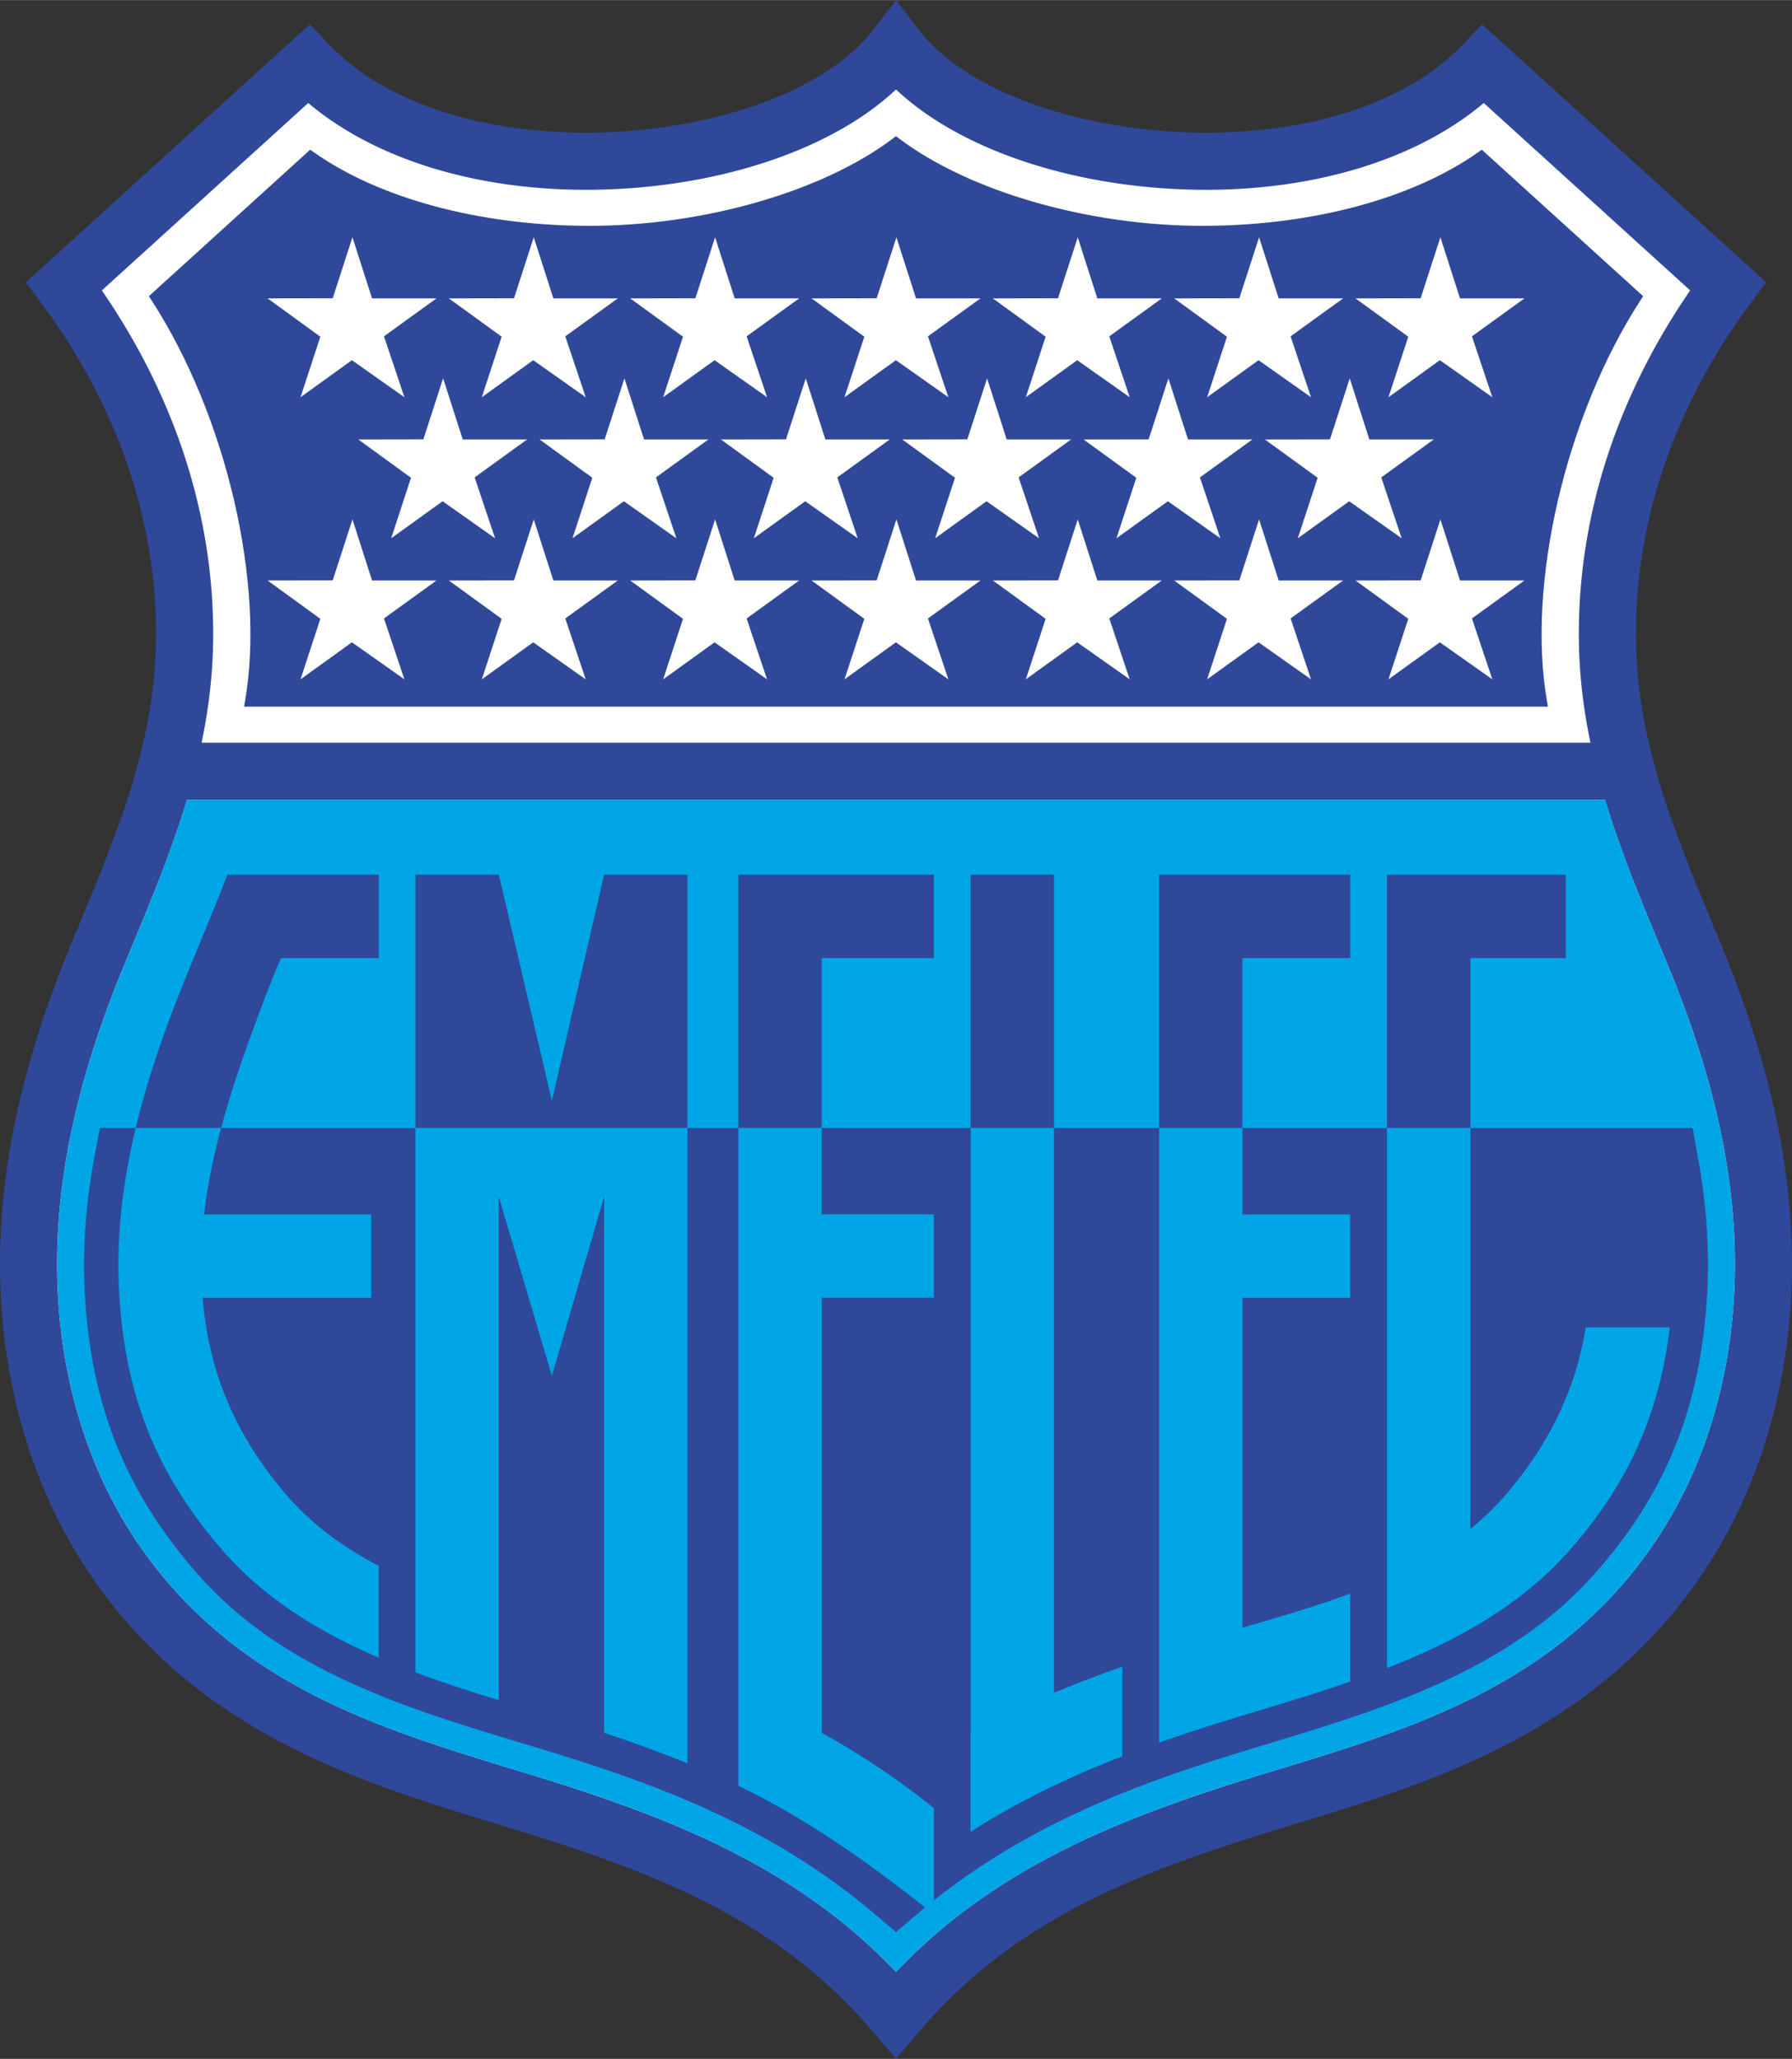 <svg xmlns="http://www.w3.org/2000/svg" width="2177" height="2500" viewBox="0 0 184.544 211.903"><rect x="0" y="0" width="184.544" height="211.903" fill="#333333" stroke="none"/><path d="M89.937 3.054c-4.402 5.756-14.821 9.881-26.544 10.509-12.484.668-23.51-2.692-29.495-8.99l-1.98-2.083L2.655 29.049 4.25 31.19c7.857 10.54 11.944 22.494 11.819 34.567-.109 10.563-3.881 19.665-7.874 29.299l-1.023 2.476C1.79 110.628-.524 122.443.098 133.653c.51 9.181 3.252 22.503 13.419 33.836 10.861 12.105 25.264 16.478 37.97 20.335 15.033 4.563 28.31 9.325 38.539 21.424l2.245 2.655 2.246-2.655c10.229-12.099 23.505-16.86 38.539-21.424 12.707-3.857 27.108-8.229 37.97-20.335 10.167-11.332 12.909-24.654 13.419-33.835.623-11.209-1.691-23.024-7.074-36.121l-1.025-2.482c-3.992-9.634-7.763-18.732-7.871-29.294-.125-12.074 3.962-24.027 11.819-34.567l1.596-2.141L152.625 2.49l-1.98 2.083c-5.984 6.298-17.01 9.659-29.494 8.99-11.724-.628-22.142-4.753-26.543-10.509L92.272 0l-2.335 3.054z" fill="#2f489a"/><path d="M162.595 65.818c-.002-.2-.003-.399-.003-.6 0-12.331 3.98-24.471 11.465-35.336A259728.24 259728.24 0 0 0 152.8 10.59c-7.396 6.253-19.077 9.537-31.963 8.846-11.885-.636-22.44-4.478-28.565-10.239-6.125 5.761-16.68 9.603-28.564 10.239-12.886.69-24.567-2.593-31.963-8.846a648636.66 648636.66 0 0 1-21.257 19.292c7.485 10.865 11.466 23.006 11.466 35.336 0 .201-.001.4-.003.6-.038 3.688-.479 7.213-1.19 10.616h143.027c-.714-3.403-1.155-6.928-1.193-10.616z" fill="#fff"/><path d="M169.217 30.478L152.6 15.397l-.33.233c-6.77 4.785-17.044 7.557-28.187 7.605-11.821.051-24.189-3.48-31.508-8.997l-.304-.229-.304.229c-7.319 5.517-19.686 9.048-31.507 8.997-11.143-.048-21.417-2.82-28.187-7.605l-.33-.233-16.614 15.081.234.36c7.712 11.84 11.779 29.208 9.673 41.297l-.104.591h134.28l-.103-.591c-2.107-12.089 1.961-29.457 9.672-41.297l.236-.36z" fill="#2f489a"/><path d="M171.933 99.769l-1.019-2.466c-2.014-4.858-4.061-9.8-5.621-14.988H19.251c-1.561 5.19-3.608 10.133-5.623 14.994l-1.017 2.461c-4.518 10.989-6.731 20.944-6.731 30.315 0 1.089.03 2.169.09 3.243.458 8.24 2.898 20.174 11.925 30.235 9.765 10.882 22.747 14.824 35.301 18.635 14.354 4.357 28.147 9.264 39.076 20.754 10.929-11.491 24.721-16.397 39.076-20.754 12.555-3.811 25.537-7.751 35.301-18.635 9.027-10.061 11.467-21.995 11.925-30.235a58.07 58.07 0 0 0 .089-3.242c.001-9.371-2.213-19.326-6.73-30.317zM92.316 53.45l2.019 6.291h6.633l-5.405 3.905 2.102 6.268-5.404-3.812-5.293 3.812 2.041-6.229-5.432-3.944 6.704-.012 2.035-6.279zm-18.674 0l2.019 6.291h6.633l-5.404 3.905 2.102 6.268-5.405-3.812-5.294 3.812 2.042-6.229-5.433-3.944 6.705-.012 2.035-6.279zm-18.674 0l2.019 6.291h6.632l-5.404 3.905 2.102 6.268-5.405-3.812-5.294 3.812 2.042-6.229-5.432-3.944 6.705-.012 2.035-6.279zm-18.671 0l2.019 6.29h6.633l-5.405 3.905 2.102 6.267-5.404-3.811-5.294 3.811 2.042-6.229-5.432-3.944 6.704-.011 2.035-6.278zm112.039 0l2.019 6.29h6.632l-5.404 3.905 2.102 6.268-5.405-3.812-5.294 3.812 2.042-6.229-5.433-3.944 6.705-.011 2.036-6.279zm-18.673 0l2.018 6.29h6.633l-5.405 3.905 2.102 6.268-5.404-3.812-5.294 3.812 2.042-6.229-5.432-3.944 6.705-.011 2.035-6.279zm-18.675 0l2.019 6.29h6.633l-5.403 3.905 2.102 6.268-5.405-3.812-5.293 3.812 2.041-6.229-5.432-3.944 6.705-.011 2.033-6.279zM92.316 24.413l2.019 6.291h6.633l-5.405 3.904 2.102 6.268-5.404-3.812-5.294 3.812 2.042-6.229-5.432-3.943 6.704-.012 2.035-6.279zm-18.674 0l2.019 6.291h6.633l-5.404 3.904 2.102 6.268-5.404-3.812-5.294 3.812 2.042-6.229-5.433-3.943 6.706-.012 2.033-6.279zm-18.674 0l2.019 6.291h6.632l-5.405 3.904 2.103 6.268-5.405-3.812-5.294 3.812 2.042-6.229-5.432-3.943 6.705-.012 2.035-6.279zm-18.672-.001l2.02 6.29h6.632l-5.404 3.905 2.102 6.268-5.404-3.811-5.294 3.811 2.042-6.229-5.433-3.944 6.705-.011 2.034-6.279zm112.04.001l2.019 6.291h6.633l-5.405 3.905 2.102 6.267-5.405-3.812-5.294 3.812 2.042-6.229-5.433-3.943 6.706-.012 2.035-6.279zm-18.673 0l2.018 6.291h6.633l-5.405 3.905 2.102 6.267-5.404-3.812-5.294 3.812 2.042-6.229-5.432-3.943 6.704-.012 2.036-6.279zm-18.675 0l2.019 6.291h6.633l-5.403 3.905 2.102 6.267-5.405-3.812-5.293 3.812 2.041-6.229-5.432-3.943 6.705-.012 2.033-6.279zm-9.336 14.519l2.02 6.289h6.632l-5.404 3.906 2.102 6.267-5.405-3.811-5.293 3.811 2.042-6.229-5.433-3.944 6.704-.01 2.035-6.279zm-18.673 0l2.02 6.289h6.632l-5.404 3.906 2.102 6.267-5.405-3.811-5.294 3.811 2.042-6.229-5.433-3.944 6.705-.01 2.035-6.279zm-18.674 0l2.019 6.289h6.632l-5.404 3.906 2.102 6.267-5.405-3.811-5.293 3.811 2.041-6.229-5.432-3.944 6.705-.01 2.035-6.279zm-18.672-.001l2.02 6.29h6.632l-5.404 3.906 2.102 6.267-5.404-3.811-5.294 3.811 2.041-6.229-5.432-3.944 6.705-.011 2.034-6.279zm93.366.001l2.019 6.29h6.633l-5.405 3.905 2.103 6.268-5.404-3.812-5.294 3.812 2.042-6.229-5.433-3.943 6.705-.011 2.034-6.28zm-18.675 0l2.02 6.29h6.633l-5.405 3.905 2.102 6.268-5.404-3.812-5.294 3.812 2.042-6.229-5.432-3.943 6.704-.011 2.034-6.28z" fill="#fff"/><path d="M171.933 99.769l-1.019-2.466c-2.013-4.856-4.049-9.801-5.607-14.988H19.238c-1.559 5.189-3.596 10.135-5.609 14.994l-1.017 2.461c-4.518 10.989-6.731 20.944-6.731 30.315 0 1.089.03 2.169.09 3.243.458 8.24 2.898 20.174 11.925 30.235 9.765 10.882 22.747 14.824 35.301 18.635 14.354 4.357 28.147 9.264 39.076 20.754 10.929-11.491 24.721-16.397 39.076-20.754 12.555-3.811 25.537-7.751 35.301-18.635 9.027-10.061 11.467-21.995 11.925-30.235a58.07 58.07 0 0 0 .089-3.242c0-9.371-2.214-19.326-6.731-30.317z" fill="#00a5e6"/><path d="M174.831 118.983l-.535-2.894H10.286l-.54 2.886c-.929 4.963-1.261 9.575-1.015 14.099.634 11.644 4.259 20.613 11.756 29.081 8.73 9.862 21.696 13.769 33.136 17.217l3.946 1.201c10.76 3.343 22.135 7.637 32.417 16.344l2.286 1.936 2.286-1.936c10.283-8.708 21.658-13.001 32.418-16.344l3.735-1.14c11.48-3.473 24.493-7.41 33.33-17.259 7.487-8.345 11.117-17.318 11.771-29.095.249-4.479-.081-9.222-.981-14.096z" fill="#2f489a"/><path d="M84.621 116.089V98.604h11.551v-8.582H76.04v26.067h8.581zm58.221-26.067h18.416v8.582h-9.833v17.485h-8.583V90.022zM28.926 98.604c-1.042 2.417-1.964 4.895-2.873 7.366-1.233 3.354-2.375 6.737-3.282 10.119h-8.794c1.192-4.978 2.895-9.895 4.838-14.715 1.248-3.099 3.415-8.23 4.603-11.352h15.59v8.582H28.926zm13.857-8.582h8.587l5.464 23.269 5.38-23.269h2.012c2.19.001 4.381.004 6.574.004v26.063H42.783V90.022zm57.177 0h8.583v26.067H99.96V90.022zm19.407 26.067V90.022h19.676v8.582h-11.094v17.485h-8.582z" fill="#2f489a"/><path d="M76.04 183.806c7.165 3.424 13.892 8.243 20.133 13.238v-10.956a82.445 82.445 0 0 0-11.551-7.746v-44.77h11.551v-8.583H84.621v-8.901H76.04v67.718zm-62.063-67.717h8.794c-.798 2.974-1.414 5.947-1.752 8.901h17.208v8.583h-17.36c.599 7.319 3.169 13.894 8.564 20.203 2.695 3.152 5.989 5.514 9.576 7.394v9.442c-5.955-2.562-11.537-5.904-15.872-10.801-7.379-8.335-10.323-16.839-10.873-26.929-.306-5.646.389-11.257 1.715-16.793zm28.806 0H70.8v65.403a135.316 135.316 0 0 0-8.583-3.143v-55.178l-5.383 18.439-5.468-18.444v51.824c-2.842-.872-5.733-1.802-8.583-2.867v-56.034zm57.177 0h8.583v58.141a134.046 134.046 0 0 1 7.036-2.699v9.231c-5.576 2.164-10.739 4.649-15.63 7.783V178.38l.011-.007v-62.284zm19.407 0h8.583v8.901h11.094v8.583H127.95v33.957c3.624-1.066 7.413-2.146 11.094-3.513v9.06c-4.451 1.543-8.934 2.818-13.117 4.118a179.625 179.625 0 0 0-6.56 2.166v-63.272zm23.475 0h8.583v41.262a28.014 28.014 0 0 0 3.689-3.575c4.639-5.425 7.189-11.045 8.193-17.167h8.651c-1.021 8.49-4.009 15.914-10.548 23.202-5.016 5.591-11.636 9.167-18.568 11.873v-55.595z" fill="#00a5e6"/></svg>